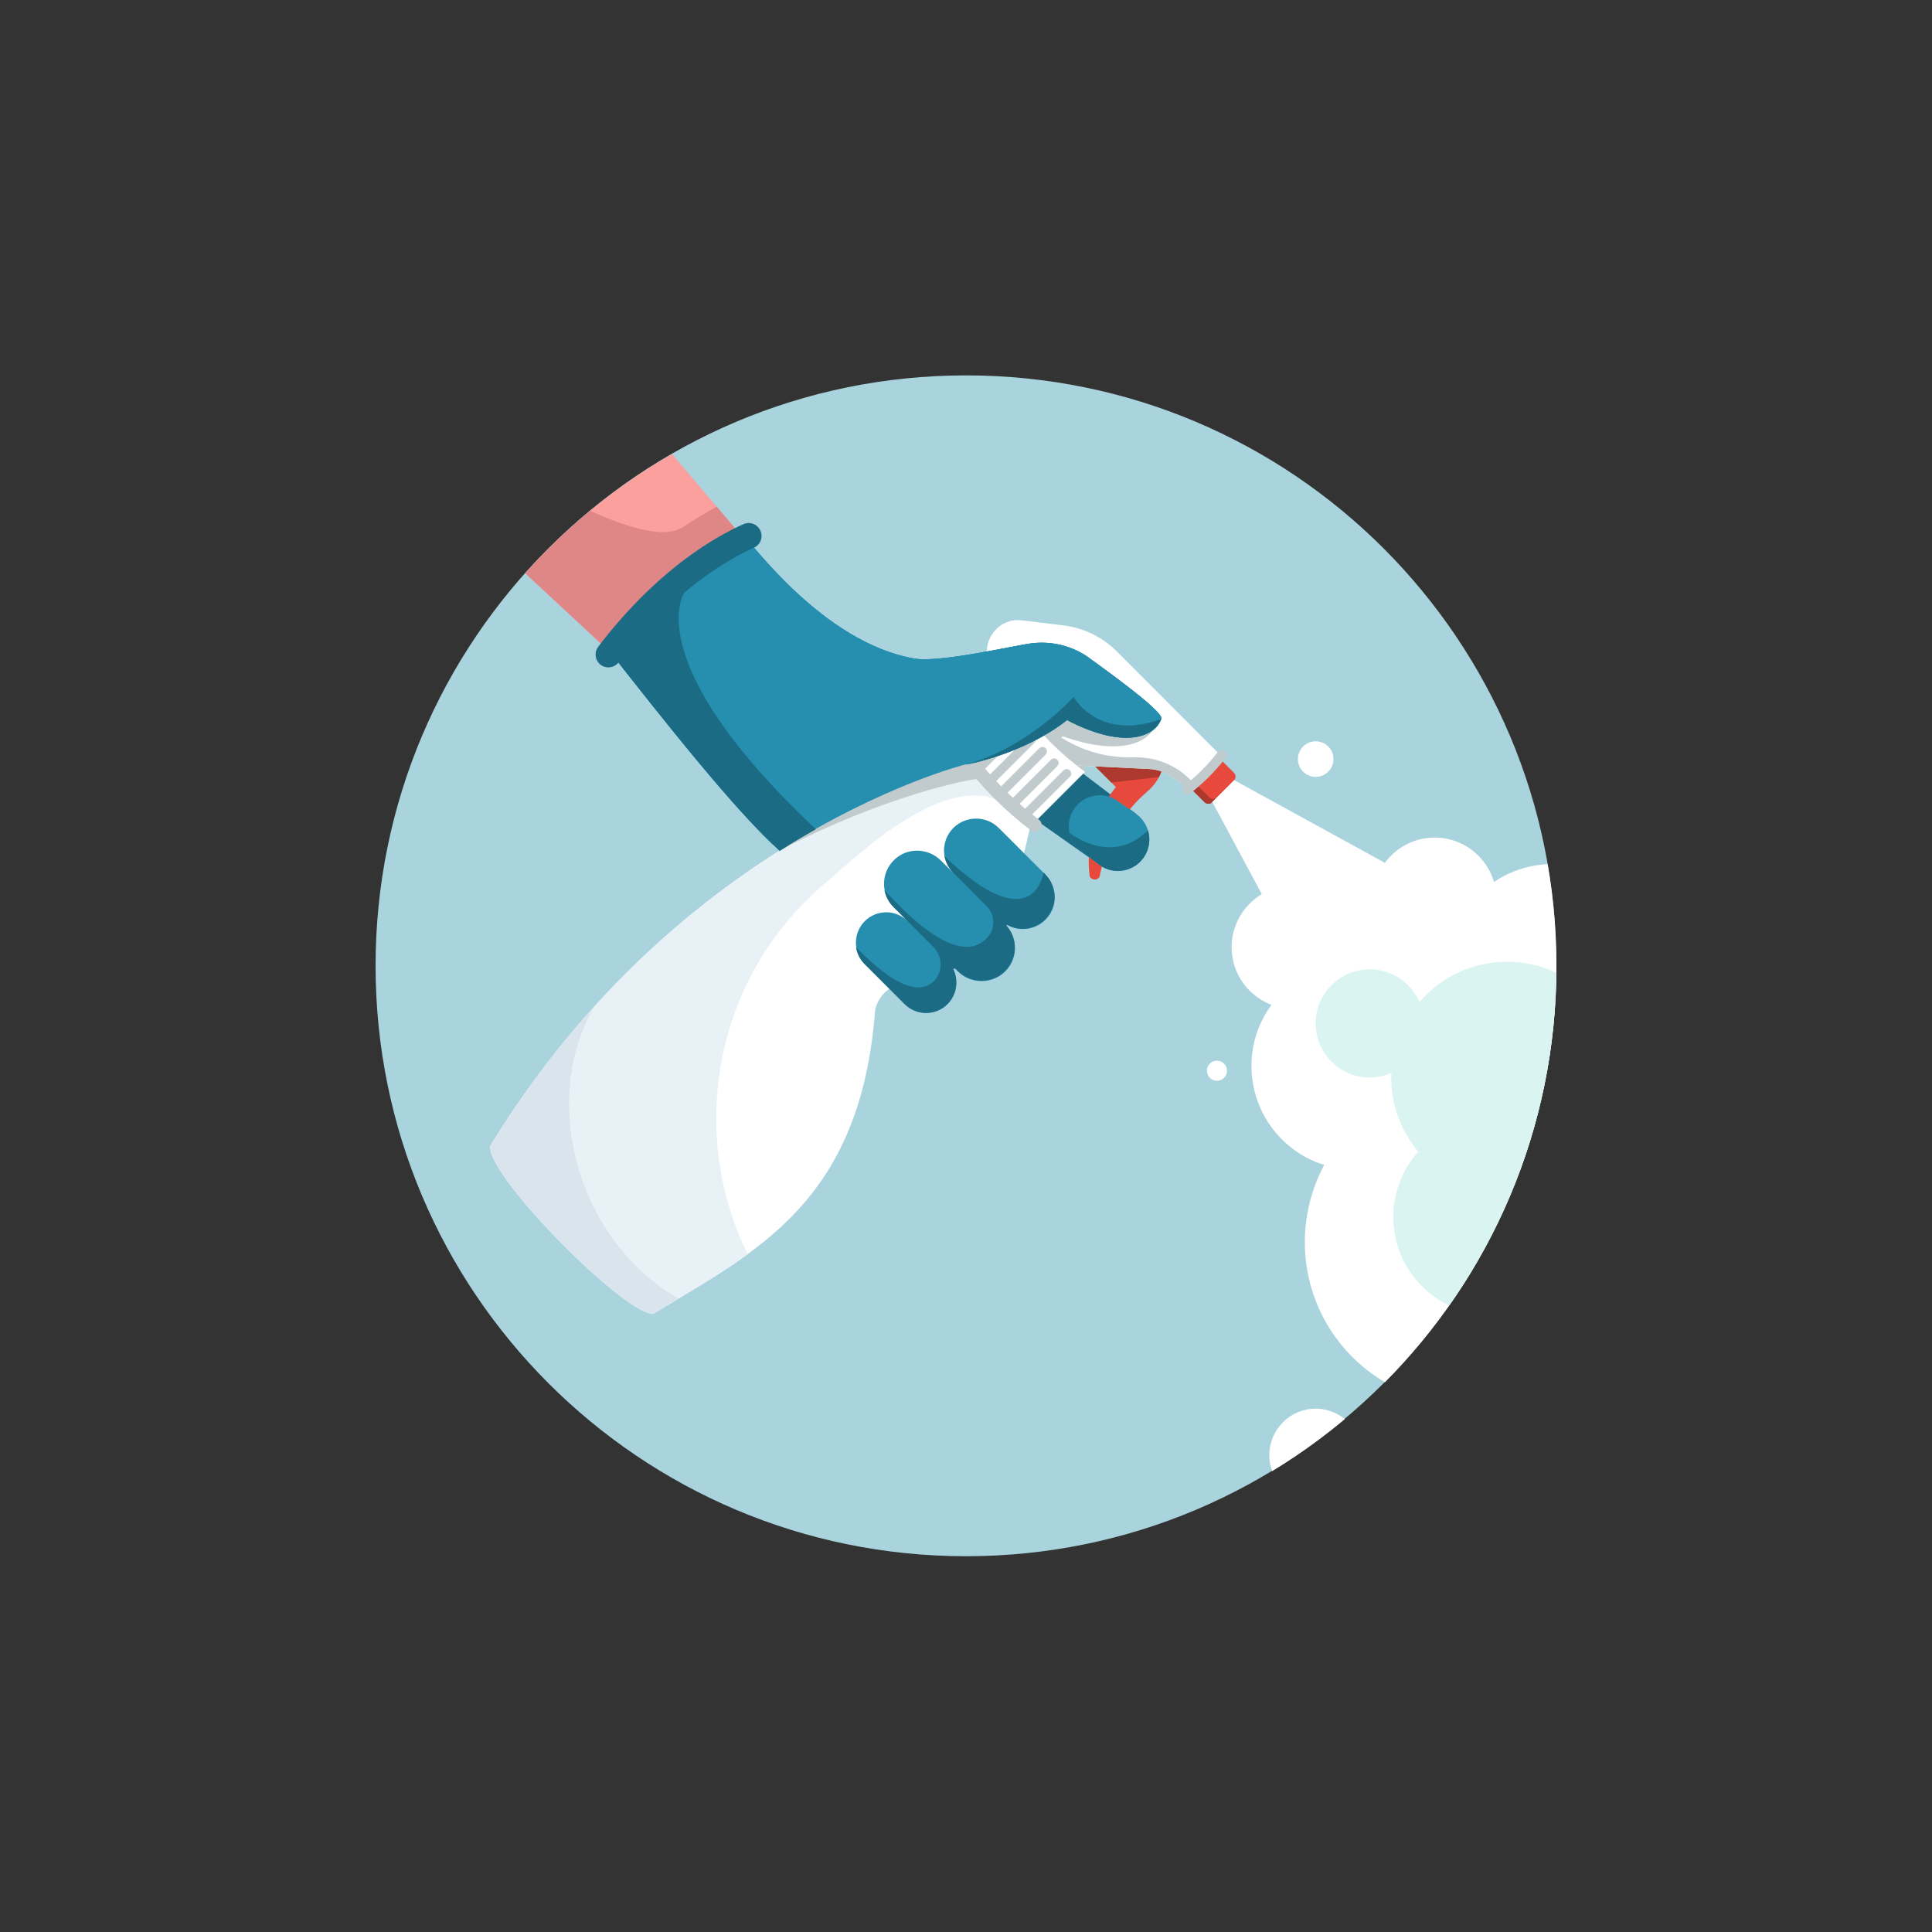 <?xml version="1.0" encoding="utf-8"?>
<!-- Generator: Adobe Illustrator 24.0.0, SVG Export Plug-In . SVG Version: 6.00 Build 0)  -->
<svg version="1.1" id="Capa_1" xmlns="http://www.w3.org/2000/svg" xmlns:xlink="http://www.w3.org/1999/xlink" x="0px" y="0px"
	 viewBox="0 0 1000 1000" style="enable-background:new 0 0 1000 1000;" xml:space="preserve">
<rect x="0" y="0" width="1000" height="1000" fill="#333333" stroke="none"/>
<style type="text/css">
	.st0{fill:#A9D3DD;}
	.st1{clip-path:url(#SVGID_2_);fill:#1C6B84;}
	.st2{clip-path:url(#SVGID_4_);fill:#FFFFFF;}
	.st3{clip-path:url(#SVGID_6_);fill:#E7F1F6;}
	.st4{clip-path:url(#SVGID_8_);fill:#DAE4EC;}
	.st5{clip-path:url(#SVGID_10_);fill:#C1CBCE;}
	.st6{clip-path:url(#SVGID_12_);fill:#E74A3D;}
	.st7{clip-path:url(#SVGID_14_);fill:#AC382E;}
	.st8{clip-path:url(#SVGID_16_);fill:#E74A3D;}
	.st9{clip-path:url(#SVGID_18_);fill:#AC382E;}
	.st10{clip-path:url(#SVGID_20_);fill:#FFFFFF;}
	.st11{clip-path:url(#SVGID_22_);fill:#C1CBCE;}
	.st12{clip-path:url(#SVGID_24_);fill:#C1CBCE;}
	.st13{clip-path:url(#SVGID_26_);fill:#C1CBCE;}
	.st14{clip-path:url(#SVGID_28_);fill:#FFFFFF;}
	.st15{clip-path:url(#SVGID_30_);fill:#C1CBCE;}
	.st16{clip-path:url(#SVGID_32_);fill:#C1CBCE;}
	.st17{clip-path:url(#SVGID_34_);fill:#C1CBCE;}
	.st18{clip-path:url(#SVGID_36_);fill:#C1CBCE;}
	.st19{clip-path:url(#SVGID_38_);fill:#C1CBCE;}
	.st20{clip-path:url(#SVGID_40_);fill:#C1CBCE;}
	.st21{clip-path:url(#SVGID_42_);fill:#E2AF84;}
	.st22{clip-path:url(#SVGID_44_);fill:#268EAF;}
	.st23{clip-path:url(#SVGID_46_);fill:#E2AF84;}
	.st24{clip-path:url(#SVGID_48_);fill:#268EAF;}
	.st25{clip-path:url(#SVGID_50_);fill:#1C6B84;}
	.st26{clip-path:url(#SVGID_52_);fill:#268EAF;}
	.st27{clip-path:url(#SVGID_54_);fill:#1C6B84;}
	.st28{clip-path:url(#SVGID_56_);fill:#268EAF;}
	.st29{clip-path:url(#SVGID_58_);fill:#268EAF;}
	.st30{clip-path:url(#SVGID_60_);fill:#C1CBCE;}
	.st31{clip-path:url(#SVGID_62_);fill:#1C6B84;}
	.st32{clip-path:url(#SVGID_64_);fill:#FBA09D;}
	.st33{clip-path:url(#SVGID_66_);fill:#DF8686;}
	.st34{clip-path:url(#SVGID_68_);fill:#1C6B84;}
	.st35{clip-path:url(#SVGID_70_);fill:#1C6B84;}
	.st36{clip-path:url(#SVGID_72_);fill:#FFFFFF;}
	.st37{clip-path:url(#SVGID_74_);fill:#FFFFFF;}
	.st38{clip-path:url(#SVGID_76_);fill:#FFFFFF;}
	.st39{clip-path:url(#SVGID_78_);fill:#FFFFFF;}
	.st40{clip-path:url(#SVGID_80_);fill:#FFFFFF;}
	.st41{clip-path:url(#SVGID_82_);fill:#FFFFFF;}
	.st42{clip-path:url(#SVGID_84_);fill:#DAF4F1;}
</style>
<g>
	<path class="st0" d="M500,805.5c168.8,0,305.6-136.8,305.6-305.6S668.8,194.3,500,194.3S194.4,331.1,194.4,499.9
		S331.2,805.5,500,805.5"/>
	<g>
		<g>
			<defs>
				<path id="SVGID_1_" d="M194.4,500.1c0,168.8,136.8,305.6,305.6,305.6s305.6-136.8,305.6-305.6S668.8,194.5,500,194.5
					C331.2,194.4,194.4,331.3,194.4,500.1"/>
			</defs>
			<clipPath id="SVGID_2_">
				<use xlink:href="#SVGID_1_"  style="overflow:visible;"/>
			</clipPath>
			<polygon class="st1" points="588.1,421.3 533.8,380.1 520.7,413.5 568.9,447.5 			"/>
		</g>
		<g>
			<defs>
				<path id="SVGID_3_" d="M194.4,500.1c0,168.8,136.8,305.6,305.6,305.6s305.6-136.8,305.6-305.6S668.8,194.5,500,194.5
					C331.2,194.4,194.4,331.3,194.4,500.1"/>
			</defs>
			<clipPath id="SVGID_4_">
				<use xlink:href="#SVGID_3_"  style="overflow:visible;"/>
			</clipPath>
			<path class="st2" d="M338.5,679.8c-6.2,1.6-28-16.2-47.9-36.4s-38-42.6-36.8-50.3c98.3-161,246.3-197.5,246.3-197.5l33,33
				l-4.3,18.3c-1.4,6.2-6.3,11-12.4,12.4c-3.1,0.7-5.9,2.3-8,4.4c-2.2,2.2-3.7,4.9-4.4,8l-0.4,1.2c-1.9,5.6-6.5,9.9-12.3,11.3
				c-3,0.7-5.7,2.3-7.8,4.4c-2.2,2.2-3.7,4.9-4.4,8l0,0c-1.4,6.2-6.3,11-12.4,12.4c-3.5,0.8-6.5,2.5-8.9,4.9c-2.3,2.3-4,5.3-4.8,8.6
				C445.5,622.8,390.8,647.8,338.5,679.8"/>
		</g>
		<g>
			<defs>
				<path id="SVGID_5_" d="M194.4,500.1c0,168.8,136.8,305.6,305.6,305.6s305.6-136.8,305.6-305.6S668.8,194.5,500,194.5
					C331.2,194.4,194.4,331.3,194.4,500.1"/>
			</defs>
			<clipPath id="SVGID_6_">
				<use xlink:href="#SVGID_5_"  style="overflow:visible;"/>
			</clipPath>
			<path class="st3" d="M387,649.2c-15.4,11.2-32,20.6-48.5,30.6c-6.2,1.6-28-16.2-47.9-36.4s-38-42.6-36.8-50.3
				c98.3-161,246.3-197.5,246.3-197.5l22.2,22.2c-1.9-1.8-15-12.9-42.4,0.4c-21.2,10.3-35.6,24.2-53.6,39.6
				C368.8,507.2,356.3,586.8,387,649.2"/>
		</g>
		<g>
			<defs>
				<path id="SVGID_7_" d="M194.4,500.1c0,168.8,136.8,305.6,305.6,305.6s305.6-136.8,305.6-305.6S668.8,194.5,500,194.5
					C331.2,194.4,194.4,331.3,194.4,500.1"/>
			</defs>
			<clipPath id="SVGID_8_">
				<use xlink:href="#SVGID_7_"  style="overflow:visible;"/>
			</clipPath>
			<path class="st4" d="M351.2,672.1c-4.2,2.5-8.5,5.1-12.7,7.7c-6.2,1.6-28-16.2-47.9-36.4s-38-42.6-36.8-50.3
				c16.9-27.7,35.3-51.7,54.1-72.5C278.7,569.7,299.2,642.5,351.2,672.1"/>
		</g>
		<g>
			<defs>
				<path id="SVGID_9_" d="M194.4,500.1c0,168.8,136.8,305.6,305.6,305.6s305.6-136.8,305.6-305.6S668.8,194.5,500,194.5
					C331.2,194.4,194.4,331.3,194.4,500.1"/>
			</defs>
			<clipPath id="SVGID_10_">
				<use xlink:href="#SVGID_9_"  style="overflow:visible;"/>
			</clipPath>
			<path class="st5" d="M561.5,399.6c1.6-1.6-4.4-10.2-13.4-19.2s-17.6-15-19.2-13.4s4.4,10.2,13.4,19.2
				C551.3,395.2,559.9,401.2,561.5,399.6"/>
		</g>
		<g>
			<defs>
				<path id="SVGID_11_" d="M194.4,500.1c0,168.8,136.8,305.6,305.6,305.6s305.6-136.8,305.6-305.6S668.8,194.5,500,194.5
					C331.2,194.4,194.4,331.3,194.4,500.1"/>
			</defs>
			<clipPath id="SVGID_12_">
				<use xlink:href="#SVGID_11_"  style="overflow:visible;"/>
			</clipPath>
			<path class="st6" d="M623.5,415.2l-6.6-6.6l15.2-15.2l6.6,6.6c1.1,1.1,1.1,2.9,0,4l-11.3,11.3
				C626.4,416.3,624.6,416.3,623.5,415.2"/>
		</g>
		<g>
			<defs>
				<path id="SVGID_13_" d="M194.4,500.1c0,168.8,136.8,305.6,305.6,305.6s305.6-136.8,305.6-305.6S668.8,194.5,500,194.5
					C331.2,194.4,194.4,331.3,194.4,500.1"/>
			</defs>
			<clipPath id="SVGID_14_">
				<use xlink:href="#SVGID_13_"  style="overflow:visible;"/>
			</clipPath>
			<path class="st7" d="M629.9,412.7l-2.5,2.5c-1.1,1.1-2.9,1.1-4,0l-6.6-6.6l2.5-2.5l6.6,6.6C627.1,413.8,628.8,413.8,629.9,412.7"
				/>
		</g>
		<g>
			<defs>
				<path id="SVGID_15_" d="M194.4,500.1c0,168.8,136.8,305.6,305.6,305.6s305.6-136.8,305.6-305.6S668.8,194.5,500,194.5
					C331.2,194.4,194.4,331.3,194.4,500.1"/>
			</defs>
			<clipPath id="SVGID_16_">
				<use xlink:href="#SVGID_15_"  style="overflow:visible;"/>
			</clipPath>
			<path class="st8" d="M563.7,393.5l13.9,13.9c0,0-17.1,19.3-13.6,45.9c0.1,1,1.1,1.7,2.1,1.9c0.9,0.2,1.9-0.1,2.5-0.7
				c0.4-0.4,0.6-0.9,0.7-1.4c1.4-7.4,6.8-28.3,23.8-42.7c4.7-4,7.3-8.2,8.4-12.2l0,0L563.7,393.5z"/>
		</g>
		<g>
			<defs>
				<path id="SVGID_17_" d="M194.4,500.1c0,168.8,136.8,305.6,305.6,305.6s305.6-136.8,305.6-305.6S668.8,194.5,500,194.5
					C331.2,194.4,194.4,331.3,194.4,500.1"/>
			</defs>
			<clipPath id="SVGID_18_">
				<use xlink:href="#SVGID_17_"  style="overflow:visible;"/>
			</clipPath>
			<path class="st9" d="M599.9,402.2l-24.7,2.8l-16.4-16.4l42.6,9.5C601.1,399.5,600.6,400.8,599.9,402.2"/>
		</g>
		<g>
			<defs>
				<path id="SVGID_19_" d="M194.4,500.1c0,168.8,136.8,305.6,305.6,305.6s305.6-136.8,305.6-305.6S668.8,194.5,500,194.5
					C331.2,194.4,194.4,331.3,194.4,500.1"/>
			</defs>
			<clipPath id="SVGID_20_">
				<use xlink:href="#SVGID_19_"  style="overflow:visible;"/>
			</clipPath>
			<path class="st10" d="M631,390.2l-17.2,17.2l-6.5-4.9c-3.7-2.8-8.3-4.4-13-4.5l-37.1-1.8c-18.7-7.7-25.3-25.5-25.3-25.5l-0.5-6
				l-15.8-15.8c-11-11-1.9-29.7,13.5-27.8l21.3,2.6c10.5,1.3,20.2,6,27.7,13.5L631,390.2z"/>
		</g>
		<g>
			<defs>
				<path id="SVGID_21_" d="M194.4,500.1c0,168.8,136.8,305.6,305.6,305.6s305.6-136.8,305.6-305.6S668.8,194.5,500,194.5
					C331.2,194.4,194.4,331.3,194.4,500.1"/>
			</defs>
			<clipPath id="SVGID_22_">
				<use xlink:href="#SVGID_21_"  style="overflow:visible;"/>
			</clipPath>
			<path class="st11" d="M550.1,381.1c-2.1,2.2-4.4,4.3-6.7,6.3c-8.4-7.9-11.7-16.6-11.7-16.6l-0.5-6L515.4,349
				c-0.2-0.2-0.4-0.4-0.6-0.7c5-1.7,8.9-3,10.9-3.6c10.9-3.2,22.7-1.8,32.6,3.8c2.1,1.2,40.8,21.2,40,25.4
				C596.7,383.1,581.8,392.4,550.1,381.1"/>
		</g>
		<g>
			<defs>
				<path id="SVGID_23_" d="M194.4,500.1c0,168.8,136.8,305.6,305.6,305.6s305.6-136.8,305.6-305.6S668.8,194.5,500,194.5
					C331.2,194.4,194.4,331.3,194.4,500.1"/>
			</defs>
			<clipPath id="SVGID_24_">
				<use xlink:href="#SVGID_23_"  style="overflow:visible;"/>
			</clipPath>
			<path class="st12" d="M616.9,404.3l-2.3,2.3l-1.3,0.5l-6.1-4.6c-3.7-2.8-8.3-4.4-13-4.5l-37.1-1.8c-18.7-7.7-25.3-25.5-25.3-25.5
				l-0.5-6c0.2,0.3,0.5,0.6,0.7,1c12.3,16.5,31.6,26.2,52.1,26.3h4.5c9.4,0.1,18.5,3.5,25.6,9.8L616.9,404.3z"/>
		</g>
		<g>
			<defs>
				<path id="SVGID_25_" d="M194.4,500.1c0,168.8,136.8,305.6,305.6,305.6s305.6-136.8,305.6-305.6S668.8,194.5,500,194.5
					C331.2,194.4,194.4,331.3,194.4,500.1"/>
			</defs>
			<clipPath id="SVGID_26_">
				<use xlink:href="#SVGID_25_"  style="overflow:visible;"/>
			</clipPath>
			<path class="st13" d="M633.8,388.8L633.8,388.8c-1.1-0.8-2.7-0.6-3.5,0.5c-5,6.5-10.8,12.3-17.3,17.3c-1.1,0.8-1.4,2.4-0.5,3.6
				c0.8,1.1,2.4,1.3,3.6,0.4c6.8-5.2,12.9-11.4,18.2-18.2C635.1,391.3,634.9,389.7,633.8,388.8"/>
		</g>
		<g>
			<defs>
				<path id="SVGID_27_" d="M194.4,500.1c0,168.8,136.8,305.6,305.6,305.6s305.6-136.8,305.6-305.6S668.8,194.5,500,194.5
					C331.2,194.4,194.4,331.3,194.4,500.1"/>
			</defs>
			<clipPath id="SVGID_28_">
				<use xlink:href="#SVGID_27_"  style="overflow:visible;"/>
			</clipPath>
			<path class="st14" d="M503.5,392.4c9.1,12.5,20.1,23.5,32.6,32.6c8.5-8.5,17-17,25.5-25.5c-12.5-9.1-23.5-20.1-32.6-32.6
				C520.4,375.4,511.9,383.9,503.5,392.4"/>
		</g>
		<g>
			<defs>
				<path id="SVGID_29_" d="M194.4,500.1c0,168.8,136.8,305.6,305.6,305.6s305.6-136.8,305.6-305.6S668.8,194.5,500,194.5
					C331.2,194.4,194.4,331.3,194.4,500.1"/>
			</defs>
			<clipPath id="SVGID_30_">
				<use xlink:href="#SVGID_29_"  style="overflow:visible;"/>
			</clipPath>
			<path class="st15" d="M550.5,398.7l-21.1,21.1c1.2,1,2.4,2,3.7,2.9l20.7-20.7c1-1,0.9-2.5-0.2-3.4l0,0
				C552.6,397.8,551.3,397.9,550.5,398.7"/>
		</g>
		<g>
			<defs>
				<path id="SVGID_31_" d="M194.4,500.1c0,168.8,136.8,305.6,305.6,305.6s305.6-136.8,305.6-305.6S668.8,194.5,500,194.5
					C331.2,194.4,194.4,331.3,194.4,500.1"/>
			</defs>
			<clipPath id="SVGID_32_">
				<use xlink:href="#SVGID_31_"  style="overflow:visible;"/>
			</clipPath>
			<path class="st16" d="M544,393.2l-21.1,21.1c1.1,1.1,2.3,2.1,3.5,3.1l20.9-20.9c0.9-0.9,0.9-2.4-0.1-3.3l0,0
				C546.3,392.3,544.9,392.3,544,393.2"/>
		</g>
		<g>
			<defs>
				<path id="SVGID_33_" d="M194.4,500.1c0,168.8,136.8,305.6,305.6,305.6s305.6-136.8,305.6-305.6S668.8,194.5,500,194.5
					C331.2,194.4,194.4,331.3,194.4,500.1"/>
			</defs>
			<clipPath id="SVGID_34_">
				<use xlink:href="#SVGID_33_"  style="overflow:visible;"/>
			</clipPath>
			<path class="st17" d="M537.9,387.3l-21.1,21.1c1.1,1.1,2.2,2.2,3.3,3.3l21.1-21.1c0.9-0.9,0.9-2.4,0-3.3l0,0
				C540.3,386.4,538.8,386.4,537.9,387.3"/>
		</g>
		<g>
			<defs>
				<path id="SVGID_35_" d="M194.4,500.1c0,168.8,136.8,305.6,305.6,305.6s305.6-136.8,305.6-305.6S668.8,194.5,500,194.5
					C331.2,194.4,194.4,331.3,194.4,500.1"/>
			</defs>
			<clipPath id="SVGID_36_">
				<use xlink:href="#SVGID_35_"  style="overflow:visible;"/>
			</clipPath>
			<path class="st18" d="M532.1,381.2l-20.9,20.9c1,1.2,2,2.3,3.1,3.5l21.1-21.1c0.9-0.9,0.9-2.3,0.1-3.2l0,0
				C534.5,380.3,533,380.2,532.1,381.2"/>
		</g>
		<g>
			<defs>
				<path id="SVGID_37_" d="M194.4,500.1c0,168.8,136.8,305.6,305.6,305.6s305.6-136.8,305.6-305.6S668.8,194.5,500,194.5
					C331.2,194.4,194.4,331.3,194.4,500.1"/>
			</defs>
			<clipPath id="SVGID_38_">
				<use xlink:href="#SVGID_37_"  style="overflow:visible;"/>
			</clipPath>
			<path class="st19" d="M526.5,374.7l-20.7,20.7c0.9,1.2,1.9,2.5,2.9,3.7l21.1-21.1c0.8-0.8,0.9-2.2,0.2-3.1l0,0
				C529,373.9,527.4,373.8,526.5,374.7"/>
		</g>
		<g>
			<defs>
				<path id="SVGID_39_" d="M194.4,500.1c0,168.8,136.8,305.6,305.6,305.6s305.6-136.8,305.6-305.6S668.8,194.5,500,194.5
					C331.2,194.4,194.4,331.3,194.4,500.1"/>
			</defs>
			<clipPath id="SVGID_40_">
				<use xlink:href="#SVGID_39_"  style="overflow:visible;"/>
			</clipPath>
			<path class="st20" d="M504.2,390.7c9.6,12.7,20.9,24,33.6,33.6c1.7,1.3,1.8,3.7,0.3,5.2c-1.2,1.2-3.2,1.4-4.5,0.3
				c-13.2-10-25-21.7-34.9-35c-1-1.4-0.9-3.3,0.3-4.5C500.5,388.9,502.9,389,504.2,390.7"/>
		</g>
	</g>
	<g>
		<g>
			<defs>
				<path id="SVGID_41_" d="M487.5,440.1c0.1,0,0.1,0.1,0.2,0.1C487.6,440.1,487.5,440.1,487.5,440.1L487.5,440.1z"/>
			</defs>
			<clipPath id="SVGID_42_">
				<use xlink:href="#SVGID_41_"  style="overflow:visible;"/>
			</clipPath>
			<rect x="487.5" y="440.1" class="st21" width="0.2" height="0.1"/>
		</g>
	</g>
	<g>
		<g>
			<defs>
				<path id="SVGID_43_" d="M194.4,500.1c0,168.8,136.8,305.6,305.6,305.6s305.6-136.8,305.6-305.6S668.8,194.5,500,194.5
					C331.2,194.4,194.4,331.3,194.4,500.1"/>
			</defs>
			<clipPath id="SVGID_44_">
				<use xlink:href="#SVGID_43_"  style="overflow:visible;"/>
			</clipPath>
			<path class="st22" d="M552.3,372.7c-22.6,17.8-52.2,23-52.2,23s-42.2,10.4-96.5,44.6c-22.5-20-59.8-67.2-90-105.7l70.7-57.9
				c3.9,3,41.4,56,89.1,64.2c12.9,2.2,51.6-6.7,59.7-7.8c11.3-1.6,22.8,1.3,31.8,8.3c1.9,1.5,37.5,26.6,36.2,30.6
				C598.1,381.1,582.2,388.3,552.3,372.7"/>
		</g>
		<g>
			<defs>
				<path id="SVGID_45_" d="M194.4,500.1c0,168.8,136.8,305.6,305.6,305.6s305.6-136.8,305.6-305.6S668.8,194.5,500,194.5
					C331.2,194.4,194.4,331.3,194.4,500.1"/>
			</defs>
			<clipPath id="SVGID_46_">
				<use xlink:href="#SVGID_45_"  style="overflow:visible;"/>
			</clipPath>
			<path class="st23" d="M487.6,441L487.6,441c0.1,0,0.1,0.1,0.2,0.1C487.7,441.1,487.7,441,487.6,441"/>
		</g>
		<g>
			<defs>
				<path id="SVGID_47_" d="M194.4,500.1c0,168.8,136.8,305.6,305.6,305.6s305.6-136.8,305.6-305.6S668.8,194.5,500,194.5
					C331.2,194.4,194.4,331.3,194.4,500.1"/>
			</defs>
			<clipPath id="SVGID_48_">
				<use xlink:href="#SVGID_47_"  style="overflow:visible;"/>
			</clipPath>
			<path class="st24" d="M588.1,421.3l-9.6-6.7c-7.1-5.1-17.1-3.5-22.2,3.6c-5.2,7.1-3.7,17,3.3,22.3l9.3,7.1
				c7.2,5.4,17.5,3.9,22.8-3.4C597.1,436.8,595.4,426.6,588.1,421.3"/>
		</g>
		<g>
			<defs>
				<path id="SVGID_49_" d="M194.4,500.1c0,168.8,136.8,305.6,305.6,305.6s305.6-136.8,305.6-305.6S668.8,194.5,500,194.5
					C331.2,194.4,194.4,331.3,194.4,500.1"/>
			</defs>
			<clipPath id="SVGID_50_">
				<use xlink:href="#SVGID_49_"  style="overflow:visible;"/>
			</clipPath>
			<path class="st25" d="M568.9,447.5l-9.3-7.1c-0.6-0.5-1.2-1-1.7-1.5c-2.2-2.2-3.6-4.9-4.3-7.8c5.4,4,23.6,15.2,40.6-1.3
				c1.4,4.7,0.7,10-2.4,14.3C586.4,451.4,576.1,453,568.9,447.5"/>
		</g>
		<g>
			<defs>
				<path id="SVGID_51_" d="M194.4,500.1c0,168.8,136.8,305.6,305.6,305.6s305.6-136.8,305.6-305.6S668.8,194.5,500,194.5
					C331.2,194.4,194.4,331.3,194.4,500.1"/>
			</defs>
			<clipPath id="SVGID_52_">
				<use xlink:href="#SVGID_51_"  style="overflow:visible;"/>
			</clipPath>
			<path class="st26" d="M495.7,502.7l-1.2-1.2c0,0-1.5-0.9-0.7,0.9c2.4,5.7,1.3,12.6-3.3,17.3c-3.1,3.1-7.1,4.6-11.1,4.6
				s-8-1.5-11.1-4.6L447.6,499c-6.1-6.1-6.1-16.1,0-22.2c3.1-3.1,7.1-4.6,11.1-4.6s8,1.5,11.1,4.6l-7.2-7.2
				c-6.7-6.7-6.7-17.6,0-24.3c3.4-3.4,7.7-5,12.1-5s8.8,1.7,12.2,5l6.6,6.6c-6.5-6.5-6.5-16.9,0-23.4c3.2-3.2,7.5-4.8,11.7-4.8
				s8.5,1.6,11.7,4.8l24.2,24.2c6.5,6.5,6.5,16.9,0,23.4c-3.2,3.2-7.5,4.8-11.7,4.8c-2.8,0-5.5-0.7-8-2.1c-0.5-0.3-0.5,0.4-0.2,0.7
				c5.8,6.7,5.5,16.9-0.9,23.3c-3.4,3.4-7.8,5-12.2,5C503.4,507.8,499,506.1,495.7,502.7"/>
		</g>
		<g>
			<defs>
				<path id="SVGID_53_" d="M194.4,500.1c0,168.8,136.8,305.6,305.6,305.6s305.6-136.8,305.6-305.6S668.8,194.5,500,194.5
					C331.2,194.4,194.4,331.3,194.4,500.1"/>
			</defs>
			<clipPath id="SVGID_54_">
				<use xlink:href="#SVGID_53_"  style="overflow:visible;"/>
			</clipPath>
			<path class="st27" d="M493.7,502.4c2.4,5.7,1.3,12.6-3.3,17.3c-3.1,3.1-7.1,4.6-11.1,4.6s-8-1.5-11.1-4.6L447.5,499
				c-2.5-2.5-3.9-5.5-4.4-8.7c23.3,24,34.7,23.1,40.3,17.5c4.8-4.8,4.6-12.7-0.2-17.6l-20.7-20.7c-2.5-2.5-4.1-5.5-4.7-8.8
				c33.2,36.7,47.8,31.7,54,23.6c3.5-4.5,3-11-1-15.1c-3.5-3.6-9.1-9.2-17.4-17.5c-2.4-2.4-3.9-5.4-4.5-8.5
				c46.3,44.3,51.2,8.4,51.2,8.4l0.7,0.7c6.5,6.5,6.7,17,0.2,23.5c-3.2,3.3-7.5,4.9-11.7,4.9c-2.8,0-5.5-0.7-8-2.1
				c-0.5-0.3-0.5,0.4-0.2,0.7c5.8,6.7,5.5,16.9-0.9,23.3c-3.4,3.4-7.7,5-12.2,5c-4.4,0-8.8-1.7-12.2-5l-1.2-1.2
				C494.5,501.5,493,500.6,493.7,502.4"/>
		</g>
		<g>
			<defs>
				<path id="SVGID_55_" d="M194.4,500.1c0,168.8,136.8,305.6,305.6,305.6s305.6-136.8,305.6-305.6S668.8,194.5,500,194.5
					C331.2,194.4,194.4,331.3,194.4,500.1"/>
			</defs>
			<clipPath id="SVGID_56_">
				<use xlink:href="#SVGID_55_"  style="overflow:visible;"/>
			</clipPath>
			<path class="st28" d="M552.3,372.7c-22.6,17.8-52.2,23-52.2,23s-42.2,10.4-96.5,44.6c-22.5-20-59.8-67.2-90-105.7l70.7-57.9
				c3.9,3,41.4,56,89.1,64.2c12.9,2.2,51.6-6.7,59.7-7.8c11.3-1.6,22.8,1.3,31.8,8.3c1.9,1.5,37.5,26.6,36.2,30.6
				C598.1,381.1,582.2,388.3,552.3,372.7"/>
		</g>
		<g>
			<defs>
				<path id="SVGID_57_" d="M194.4,500.1c0,168.8,136.8,305.6,305.6,305.6s305.6-136.8,305.6-305.6S668.8,194.5,500,194.5
					C331.2,194.4,194.4,331.3,194.4,500.1"/>
			</defs>
			<clipPath id="SVGID_58_">
				<use xlink:href="#SVGID_57_"  style="overflow:visible;"/>
			</clipPath>
			<path class="st29" d="M552.3,372.7c-22.6,17.8-52.2,23-52.2,23s-42.2,10.4-96.5,44.6c-22.5-20-59.8-67.2-90-105.7l70.7-57.9
				c3.9,3,41.4,56,89.1,64.2c12.9,2.2,51.6-6.7,59.7-7.8c11.3-1.6,22.8,1.3,31.8,8.3c1.9,1.5,37.5,26.6,36.2,30.6
				C598.1,381.1,582.2,388.3,552.3,372.7"/>
		</g>
		<g>
			<defs>
				<path id="SVGID_59_" d="M194.4,500.1c0,168.8,136.8,305.6,305.6,305.6s305.6-136.8,305.6-305.6S668.8,194.5,500,194.5
					C331.2,194.4,194.4,331.3,194.4,500.1"/>
			</defs>
			<clipPath id="SVGID_60_">
				<use xlink:href="#SVGID_59_"  style="overflow:visible;"/>
			</clipPath>
			<path class="st30" d="M507.4,403c-2.6,0.4-4.1,0.5-4.1,0.5s-42.9,7-99.8,36.7c54.3-34.2,96.5-44.6,96.5-44.6L507.4,403z"/>
		</g>
		<g>
			<defs>
				<path id="SVGID_61_" d="M194.4,500.1c0,168.8,136.8,305.6,305.6,305.6s305.6-136.8,305.6-305.6S668.8,194.5,500,194.5
					C331.2,194.4,194.4,331.3,194.4,500.1"/>
			</defs>
			<clipPath id="SVGID_62_">
				<use xlink:href="#SVGID_61_"  style="overflow:visible;"/>
			</clipPath>
			<path class="st31" d="M552.3,372.7c-21.3,16.8-48.9,22.4-52,22.9c32.5-9,55.3-34.8,55.3-34.8c16.6,24.1,45.3,11.3,45.3,11.3
				C598.1,381.1,582.2,388.3,552.3,372.7"/>
		</g>
		<g>
			<defs>
				<path id="SVGID_63_" d="M194.4,500.1c0,168.8,136.8,305.6,305.6,305.6s305.6-136.8,305.6-305.6S668.8,194.5,500,194.5
					C331.2,194.4,194.4,331.3,194.4,500.1"/>
			</defs>
			<clipPath id="SVGID_64_">
				<use xlink:href="#SVGID_63_"  style="overflow:visible;"/>
			</clipPath>
			<polygon class="st32" points="382.2,275.5 315.1,336.9 203.5,233.2 203.5,135.5 263.3,135.5 			"/>
		</g>
		<g>
			<defs>
				<path id="SVGID_65_" d="M194.4,500.1c0,168.8,136.8,305.6,305.6,305.6s305.6-136.8,305.6-305.6S668.8,194.5,500,194.5
					C331.2,194.4,194.4,331.3,194.4,500.1"/>
			</defs>
			<clipPath id="SVGID_66_">
				<use xlink:href="#SVGID_65_"  style="overflow:visible;"/>
			</clipPath>
			<path class="st33" d="M382.2,275.5l-67.1,61.4L203.5,233.2l0,0v-31.2c43.2,30.8,126.9,86,150,70.8c7.1-4.7,13.4-8.3,17.5-10.6
				L382.2,275.5z"/>
		</g>
		<g>
			<defs>
				<path id="SVGID_67_" d="M194.4,500.1c0,168.8,136.8,305.6,305.6,305.6s305.6-136.8,305.6-305.6S668.8,194.5,500,194.5
					C331.2,194.4,194.4,331.3,194.4,500.1"/>
			</defs>
			<clipPath id="SVGID_68_">
				<use xlink:href="#SVGID_67_"  style="overflow:visible;"/>
			</clipPath>
			<path class="st34" d="M422.3,429.2c-6,3.4-12.3,7.1-18.7,11.2c-22.5-20-59.8-67.2-90-105.7l36.4-29.8l4.2,1.9
				C354.2,306.7,329.8,342.3,422.3,429.2"/>
		</g>
		<g>
			<defs>
				<path id="SVGID_69_" d="M194.4,500.1c0,168.8,136.8,305.6,305.6,305.6s305.6-136.8,305.6-305.6S668.8,194.5,500,194.5
					C331.2,194.4,194.4,331.3,194.4,500.1"/>
			</defs>
			<clipPath id="SVGID_70_">
				<use xlink:href="#SVGID_69_"  style="overflow:visible;"/>
			</clipPath>
			<path class="st35" d="M310.2,343.5c-2.3-2.3-2.6-6.1-0.6-8.7c13.4-17.6,28.3-32.7,44.2-44.8c13.1-9.9,24.1-15.6,31-18.7
				c3.4-1.5,7.3,0,8.8,3.4s0,7.3-3.4,8.8c-11.3,5-40.8,20.8-70,59.3c-2.2,2.9-6.4,3.5-9.3,1.3C310.6,343.9,310.4,343.7,310.2,343.5"
				/>
		</g>
		<g>
			<defs>
				<path id="SVGID_71_" d="M194.4,500.1c0,168.8,136.8,305.6,305.6,305.6s305.6-136.8,305.6-305.6S668.8,194.5,500,194.5
					C331.2,194.4,194.4,331.3,194.4,500.1"/>
			</defs>
			<clipPath id="SVGID_72_">
				<use xlink:href="#SVGID_71_"  style="overflow:visible;"/>
			</clipPath>
			<path class="st36" d="M956.2,480.7v407.6H792.4c-36.3-12.8-64.4-44.8-70.2-85.5c-4.1-28.5,3.6-56,19.3-77.7
				c-33.3-7.3-60.2-34.5-65.3-70.3c-2.6-18.5,1-36.5,9.2-51.8c-19.1-6-34.1-22.5-37.1-43.7c-2.1-14.4,1.8-28.3,9.8-39.2
				c-10.5-4-18.6-13.4-20.3-25.3c-1.9-13.2,4.6-25.6,15.3-32l-25.6-47.7l11.3-11.3l78,42.8c0.9-1.3,2-2.5,3.2-3.7
				c12.5-12.5,32.7-12.5,45.2,0c3.9,3.9,6.6,8.6,8.1,13.6c20.9-14.2,49.6-12.1,68.1,6.5c5,5,8.8,10.7,11.4,16.9
				C883.2,456.5,926,456.7,956.2,480.7"/>
		</g>
		<g>
			<defs>
				<path id="SVGID_73_" d="M194.4,500.1c0,168.8,136.8,305.6,305.6,305.6s305.6-136.8,305.6-305.6S668.8,194.5,500,194.5
					C331.2,194.4,194.4,331.3,194.4,500.1"/>
			</defs>
			<clipPath id="SVGID_74_">
				<use xlink:href="#SVGID_73_"  style="overflow:visible;"/>
			</clipPath>
			<path class="st37" d="M827.5,347.3c0,9.8-8,17.8-17.8,17.8s-17.8-8-17.8-17.8s8-17.8,17.8-17.8S827.5,337.5,827.5,347.3"/>
		</g>
		<g>
			<defs>
				<path id="SVGID_75_" d="M194.4,500.1c0,168.8,136.8,305.6,305.6,305.6s305.6-136.8,305.6-305.6S668.8,194.5,500,194.5
					C331.2,194.4,194.4,331.3,194.4,500.1"/>
			</defs>
			<clipPath id="SVGID_76_">
				<use xlink:href="#SVGID_75_"  style="overflow:visible;"/>
			</clipPath>
			<path class="st38" d="M956.2,376.6V451c-1.8,0.3-3.7,0.4-5.6,0.4c-20.8,0-37.6-16.8-37.6-37.6s16.8-37.6,37.6-37.6
				C952.5,376.2,954.4,376.3,956.2,376.6"/>
		</g>
		<g>
			<defs>
				<path id="SVGID_77_" d="M194.4,500.1c0,168.8,136.8,305.6,305.6,305.6s305.6-136.8,305.6-305.6S668.8,194.5,500,194.5
					C331.2,194.4,194.4,331.3,194.4,500.1"/>
			</defs>
			<clipPath id="SVGID_78_">
				<use xlink:href="#SVGID_77_"  style="overflow:visible;"/>
			</clipPath>
			<path class="st39" d="M705.1,753.2c0,13.3-10.8,24.1-24.1,24.1s-24-10.8-24-24.1s10.8-24.1,24-24.1
				C694.3,729.2,705.1,740,705.1,753.2"/>
		</g>
		<g>
			<defs>
				<path id="SVGID_79_" d="M194.4,500.1c0,168.8,136.8,305.6,305.6,305.6s305.6-136.8,305.6-305.6S668.8,194.5,500,194.5
					C331.2,194.4,194.4,331.3,194.4,500.1"/>
			</defs>
			<clipPath id="SVGID_80_">
				<use xlink:href="#SVGID_79_"  style="overflow:visible;"/>
			</clipPath>
			<path class="st40" d="M635.1,554.2c0,2.9-2.3,5.2-5.2,5.2s-5.2-2.3-5.2-5.2s2.3-5.2,5.2-5.2S635.1,551.4,635.1,554.2"/>
		</g>
		<g>
			<defs>
				<path id="SVGID_81_" d="M194.4,500.1c0,168.8,136.8,305.6,305.6,305.6s305.6-136.8,305.6-305.6S668.8,194.5,500,194.5
					C331.2,194.4,194.4,331.3,194.4,500.1"/>
			</defs>
			<clipPath id="SVGID_82_">
				<use xlink:href="#SVGID_81_"  style="overflow:visible;"/>
			</clipPath>
			<path class="st41" d="M690.2,392.9c0,5.1-4.1,9.2-9.2,9.2s-9.2-4.1-9.2-9.2c0-5.1,4.1-9.2,9.2-9.2S690.2,387.8,690.2,392.9"/>
		</g>
		<g>
			<defs>
				<path id="SVGID_83_" d="M194.4,500.1c0,168.8,136.8,305.6,305.6,305.6s305.6-136.8,305.6-305.6S668.8,194.5,500,194.5
					C331.2,194.4,194.4,331.3,194.4,500.1"/>
			</defs>
			<clipPath id="SVGID_84_">
				<use xlink:href="#SVGID_83_"  style="overflow:visible;"/>
			</clipPath>
			<path class="st42" d="M780,497.8c-18.1,0-34.3,8.1-45.3,20.8c-4.3-9.9-14.2-16.9-25.7-16.9c-15.4,0-28,12.5-28,28
				c0,15.4,12.5,28,28,28c4,0,7.8-0.8,11.2-2.4c0,0.8-0.1,1.6-0.1,2.4c0,14.6,5.2,28,14,38.4c-8,9-12.9,20.8-12.9,33.8
				c0,28.1,22.8,50.8,50.8,50.8c15.7,0,29.8-7.1,39.1-18.3c9.1,8.8,21.6,14.2,35.3,14.2c1.9,0,3.7-0.1,5.5-0.3
				c-0.5,3.1-0.8,6.3-0.8,9.5c0,12.1,3.9,23.4,10.4,32.5c-6.3-1.8-12.9-2.7-19.8-2.7c-39.9,0-72.2,32.3-72.2,72.2
				s32.3,72.2,72.2,72.2c35.4,0,64.9-25.5,71-59.1c7.1,3.8,15.2,5.9,23.9,5.9c6.9,0,13.5-1.4,19.5-3.9V545
				c-7.4-3.7-15.8-5.7-24.7-5.7c-27.3,0-50.1,19.6-55,45.5c-8.4-6.2-18.9-9.9-30.1-9.9c-3.2,0-6.4,0.3-9.4,0.9
				c1.8-5.7,2.8-11.8,2.8-18.1C839.9,524.6,813.1,497.8,780,497.8"/>
		</g>
	</g>
</g>
</svg>
